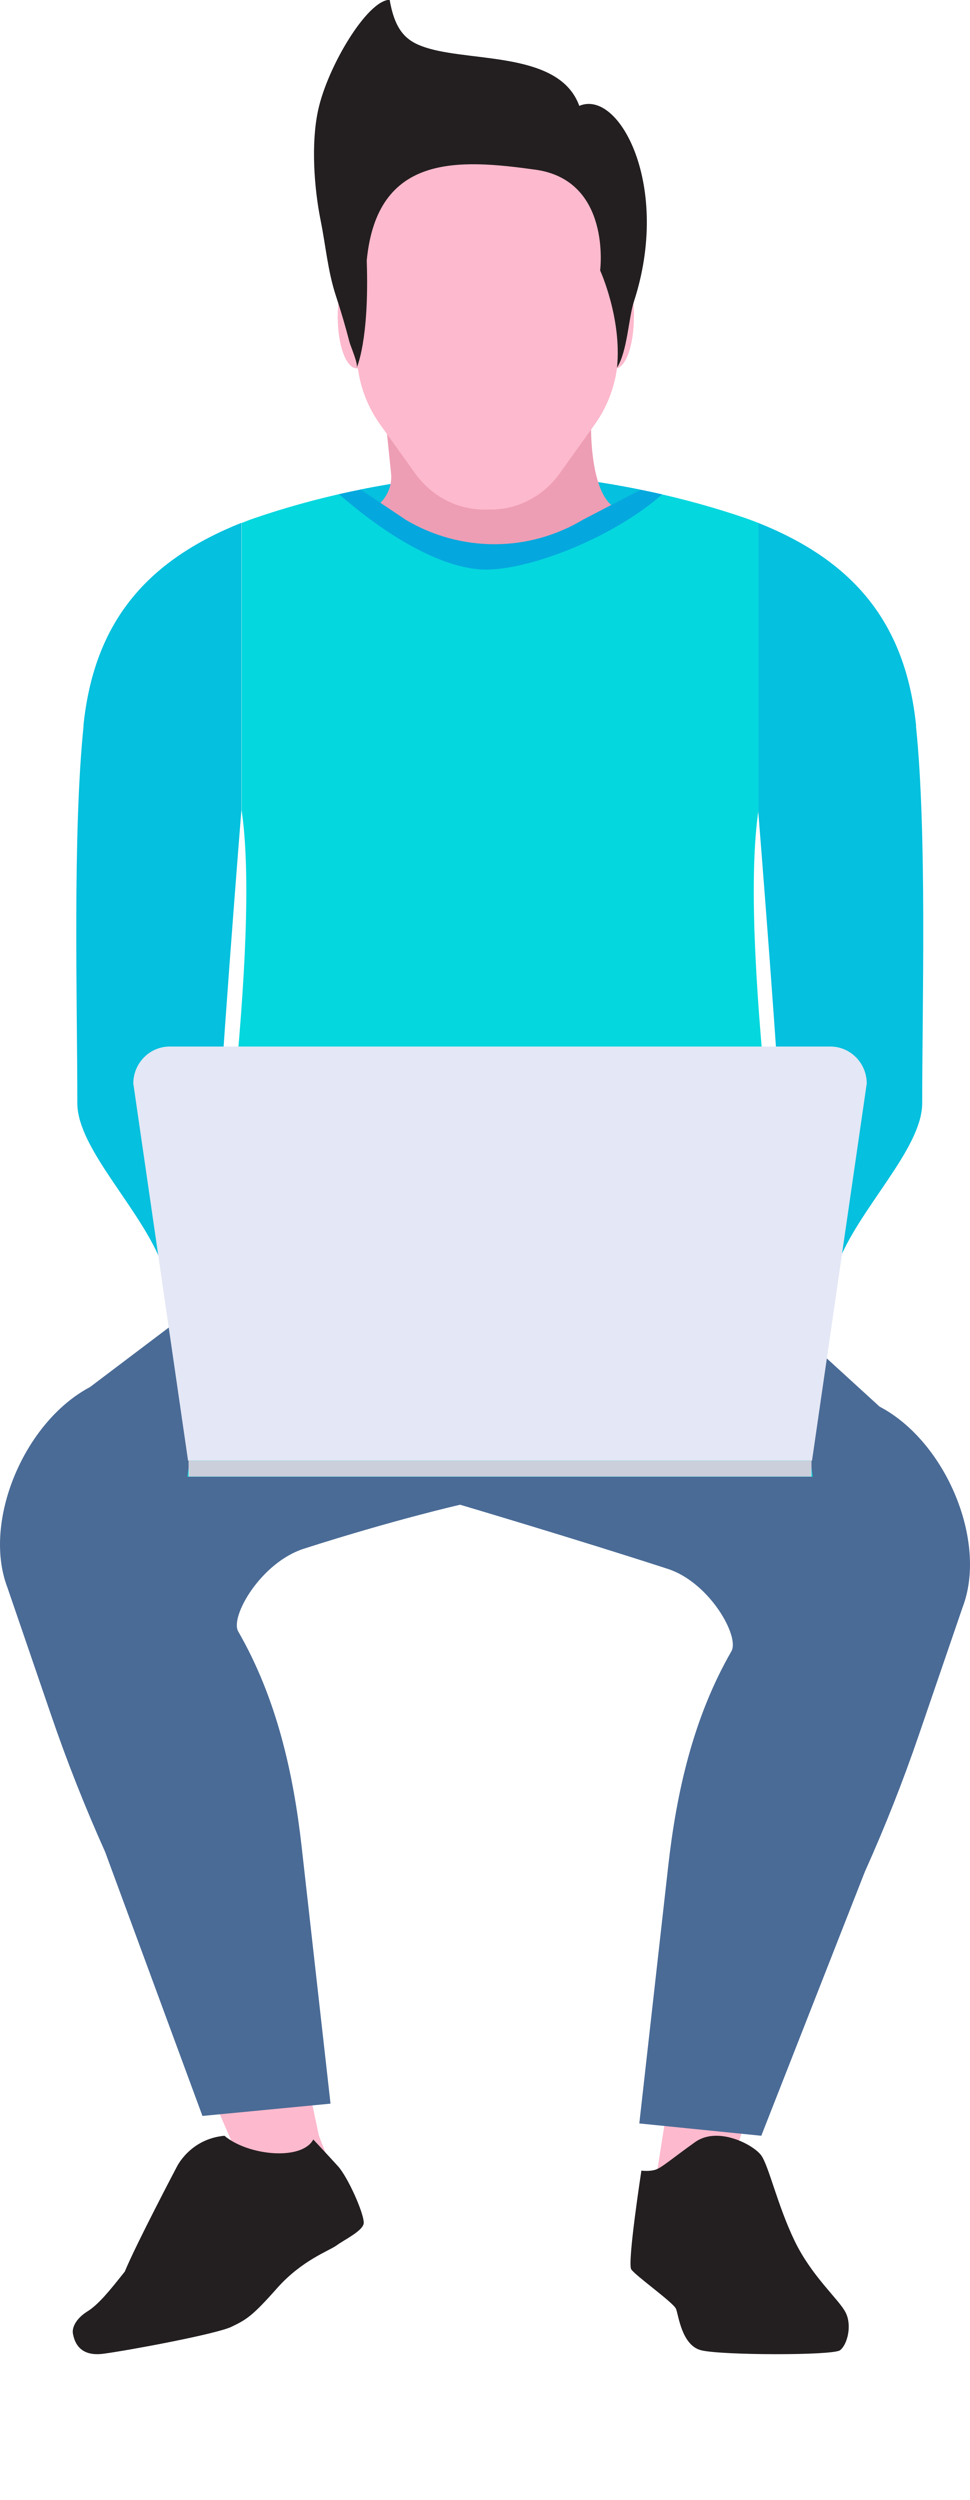 <svg width="40" height="103" viewBox="0 0 40 103" fill="none" xmlns="http://www.w3.org/2000/svg">
<g clip-path="url(#clip0_3798_61213)">
<path d="M9 86.964L9.512 88.146L10.659 91L13.206 90.906L14 90.168L13.149 87.996L12.73 86L9 86.964Z" fill="#FDB9CD"/>
<path d="M27.614 86L27.454 87.212L27 90.089L29.048 91L30.021 90.68L30.386 88.497L31 86.627L27.614 86Z" fill="#FDB9CD"/>
<path d="M12.922 88.149C12.447 89.046 10.214 88.815 9.257 88C7.832 88.131 7.29 89.282 7.29 89.282C7.29 89.282 5.613 92.463 5.146 93.596C4.53 94.374 4.062 94.953 3.602 95.239C3.142 95.526 2.957 95.899 3.008 96.161C3.06 96.422 3.224 97.119 4.263 96.982C5.301 96.845 8.945 96.167 9.553 95.868C10.169 95.569 10.407 95.432 11.431 94.275C12.455 93.123 13.575 92.743 13.887 92.513C14.199 92.283 15 91.903 15 91.585C15 91.168 14.34 89.699 13.939 89.257C13.538 88.815 12.922 88.156 12.922 88.156V88.149Z" fill="#231F20"/>
<path d="M36.274 57.96L26.643 49.167L14.504 49L3.712 57.151C0.982 58.596 -0.724 62.7 0.301 65.398L2.107 70.665C2.759 72.572 3.504 74.454 4.335 76.304L8.348 87.184L13.63 86.677L12.44 76.098C12.096 73.035 11.401 69.958 9.824 67.222C9.473 66.612 10.763 64.376 12.533 63.811C16.281 62.61 18.975 62 18.975 62C18.975 62 23.769 63.419 27.546 64.646C29.258 65.205 30.512 67.427 30.161 68.037C28.585 70.774 27.897 73.844 27.553 76.908L26.363 87.493L31.394 88L35.665 77.12C36.496 75.27 37.241 73.388 37.893 71.48L39.699 66.213C40.724 63.522 39.018 59.412 36.288 57.966L36.274 57.96Z" fill="#4A6B96"/>
<path d="M26.45 89.43C26.45 89.43 25.862 93.242 26.03 93.503C26.198 93.764 27.772 94.873 27.877 95.134C27.982 95.395 28.108 96.627 28.906 96.837C29.703 97.047 34.349 97.062 34.642 96.837C34.936 96.612 35.146 95.829 34.873 95.286C34.6 94.742 33.488 93.815 32.774 92.344C32.061 90.872 31.704 89.242 31.389 88.807C31.074 88.372 29.605 87.589 28.661 88.263C27.716 88.937 27.297 89.307 27.045 89.394C26.793 89.481 26.457 89.437 26.457 89.437L26.45 89.43Z" fill="#231F20"/>
<path d="M3.447 29.903C2.989 34.353 3.189 41.344 3.189 45.452C3.189 47.352 5.848 49.829 6.701 52.145C6.973 52.88 7.475 53.506 8.142 53.914L14.563 60.476L15.674 60.512L8.937 48.052C9.002 45.248 9.955 33.37 9.955 33.37V21.542C6.049 23.101 3.877 25.628 3.44 29.903H3.447Z" fill="#05C0DE"/>
<path d="M37.771 29.903C38.23 34.353 38.029 41.344 38.029 45.452C38.029 47.352 35.37 49.829 34.517 52.145C34.245 52.88 33.743 53.506 33.077 53.914L26.655 60.476L25.544 60.512L32.281 48.052C32.217 45.248 31.263 33.37 31.263 33.37V21.542C35.169 23.101 37.341 25.628 37.778 29.903H37.771Z" fill="#05C0DE"/>
<path d="M31.278 33.377V21.55C31.113 21.484 30.941 21.419 30.776 21.36C28.361 20.53 25.336 19.809 21.76 19.532C21.373 19.561 20.993 19.598 20.62 19.634C20.248 19.598 19.875 19.561 19.481 19.532C15.897 19.809 12.88 20.53 10.464 21.36C10.292 21.419 10.128 21.484 9.963 21.55V33.377C10.744 38.701 9.002 51.139 7.727 60.847H33.514C32.238 51.139 30.497 38.701 31.278 33.377Z" fill="#05D7DE"/>
<path d="M33.485 60.185H7.755L5.497 44.643C5.497 43.806 6.171 43.121 6.995 43.121H34.245C35.069 43.121 35.742 43.806 35.742 44.643L33.485 60.185Z" fill="#E4E7F5"/>
<path d="M33.464 60.185H7.776V60.84H33.464V60.185Z" fill="#CBCEDB"/>
<path d="M26.425 20.18C24.992 19.889 23.436 19.656 21.759 19.532C21.372 19.561 20.992 19.598 20.62 19.634C20.247 19.598 19.874 19.561 19.48 19.532C17.817 19.663 16.276 19.889 14.857 20.173L16.685 21.39L16.714 21.411C17.825 22.074 19.093 22.424 20.383 22.424C21.666 22.424 22.935 22.074 24.039 21.411L26.418 20.173L26.425 20.18Z" fill="#05C0DE"/>
<path d="M16.907 21.564C17.953 22.191 19.143 22.518 20.354 22.518C21.558 22.518 22.748 22.191 23.787 21.572L25.221 20.821C24.311 20.049 24.375 17.53 24.375 17.53L20.39 17.012L15.925 17.544L16.126 19.503C16.176 19.962 15.997 20.414 15.667 20.741L16.871 21.542L16.9 21.557L16.907 21.564Z" fill="#ED9DB4"/>
<path d="M26.146 13.051C26.146 12.002 25.866 11.143 25.501 10.968V9.715C25.501 7.749 23.917 6.132 21.974 6.132H18.233C16.298 6.132 14.707 7.742 14.707 9.715V10.939C14.277 10.939 13.926 11.886 13.926 13.058C13.926 14.23 14.277 15.177 14.707 15.177C14.721 15.177 14.743 15.177 14.757 15.177C14.872 16.008 15.18 16.794 15.667 17.479L17.144 19.54C17.789 20.421 18.814 20.996 19.968 20.996H20.233C21.387 20.996 22.412 20.421 23.057 19.54L24.533 17.479C25.021 16.794 25.329 16 25.443 15.177C25.838 15.068 26.139 14.165 26.139 13.072L26.146 13.051Z" fill="#FDB9CD"/>
<path d="M14.707 15.17C14.786 15.01 14.456 14.267 14.413 14.099C14.241 13.437 14.062 12.825 13.847 12.177C13.517 11.165 13.431 10.123 13.223 9.089C12.951 7.742 12.822 5.906 13.116 4.552C13.503 2.738 15.158 -0.007 16.069 -0.007C16.312 1.406 16.864 1.762 17.703 2.003C19.616 2.549 23.093 2.163 23.888 4.362C25.544 3.656 27.687 7.691 26.139 12.432C25.916 13.109 25.873 14.478 25.443 15.148C25.651 13.123 24.748 11.143 24.748 11.143C24.748 11.143 25.228 7.428 22.075 6.991C18.921 6.554 15.546 6.314 15.123 10.735C15.237 14.041 14.707 15.155 14.707 15.155V15.17Z" fill="#231F20"/>
<path d="M26.411 20.18L24.046 21.411C22.935 22.074 21.674 22.424 20.391 22.424C19.101 22.424 17.832 22.074 16.721 21.411L16.693 21.39L14.872 20.173C14.571 20.232 14.27 20.297 13.983 20.363C15.847 22.001 18.191 23.458 20.04 23.472C21.982 23.458 25.351 22.096 27.307 20.37C27.02 20.304 26.712 20.239 26.411 20.18Z" fill="#05A8DE"/>
</g>
<defs>
<clipPath id="clip0_3798_61213">
<rect width="40" height="103" fill="white"/>
</clipPath>
</defs>
</svg>
